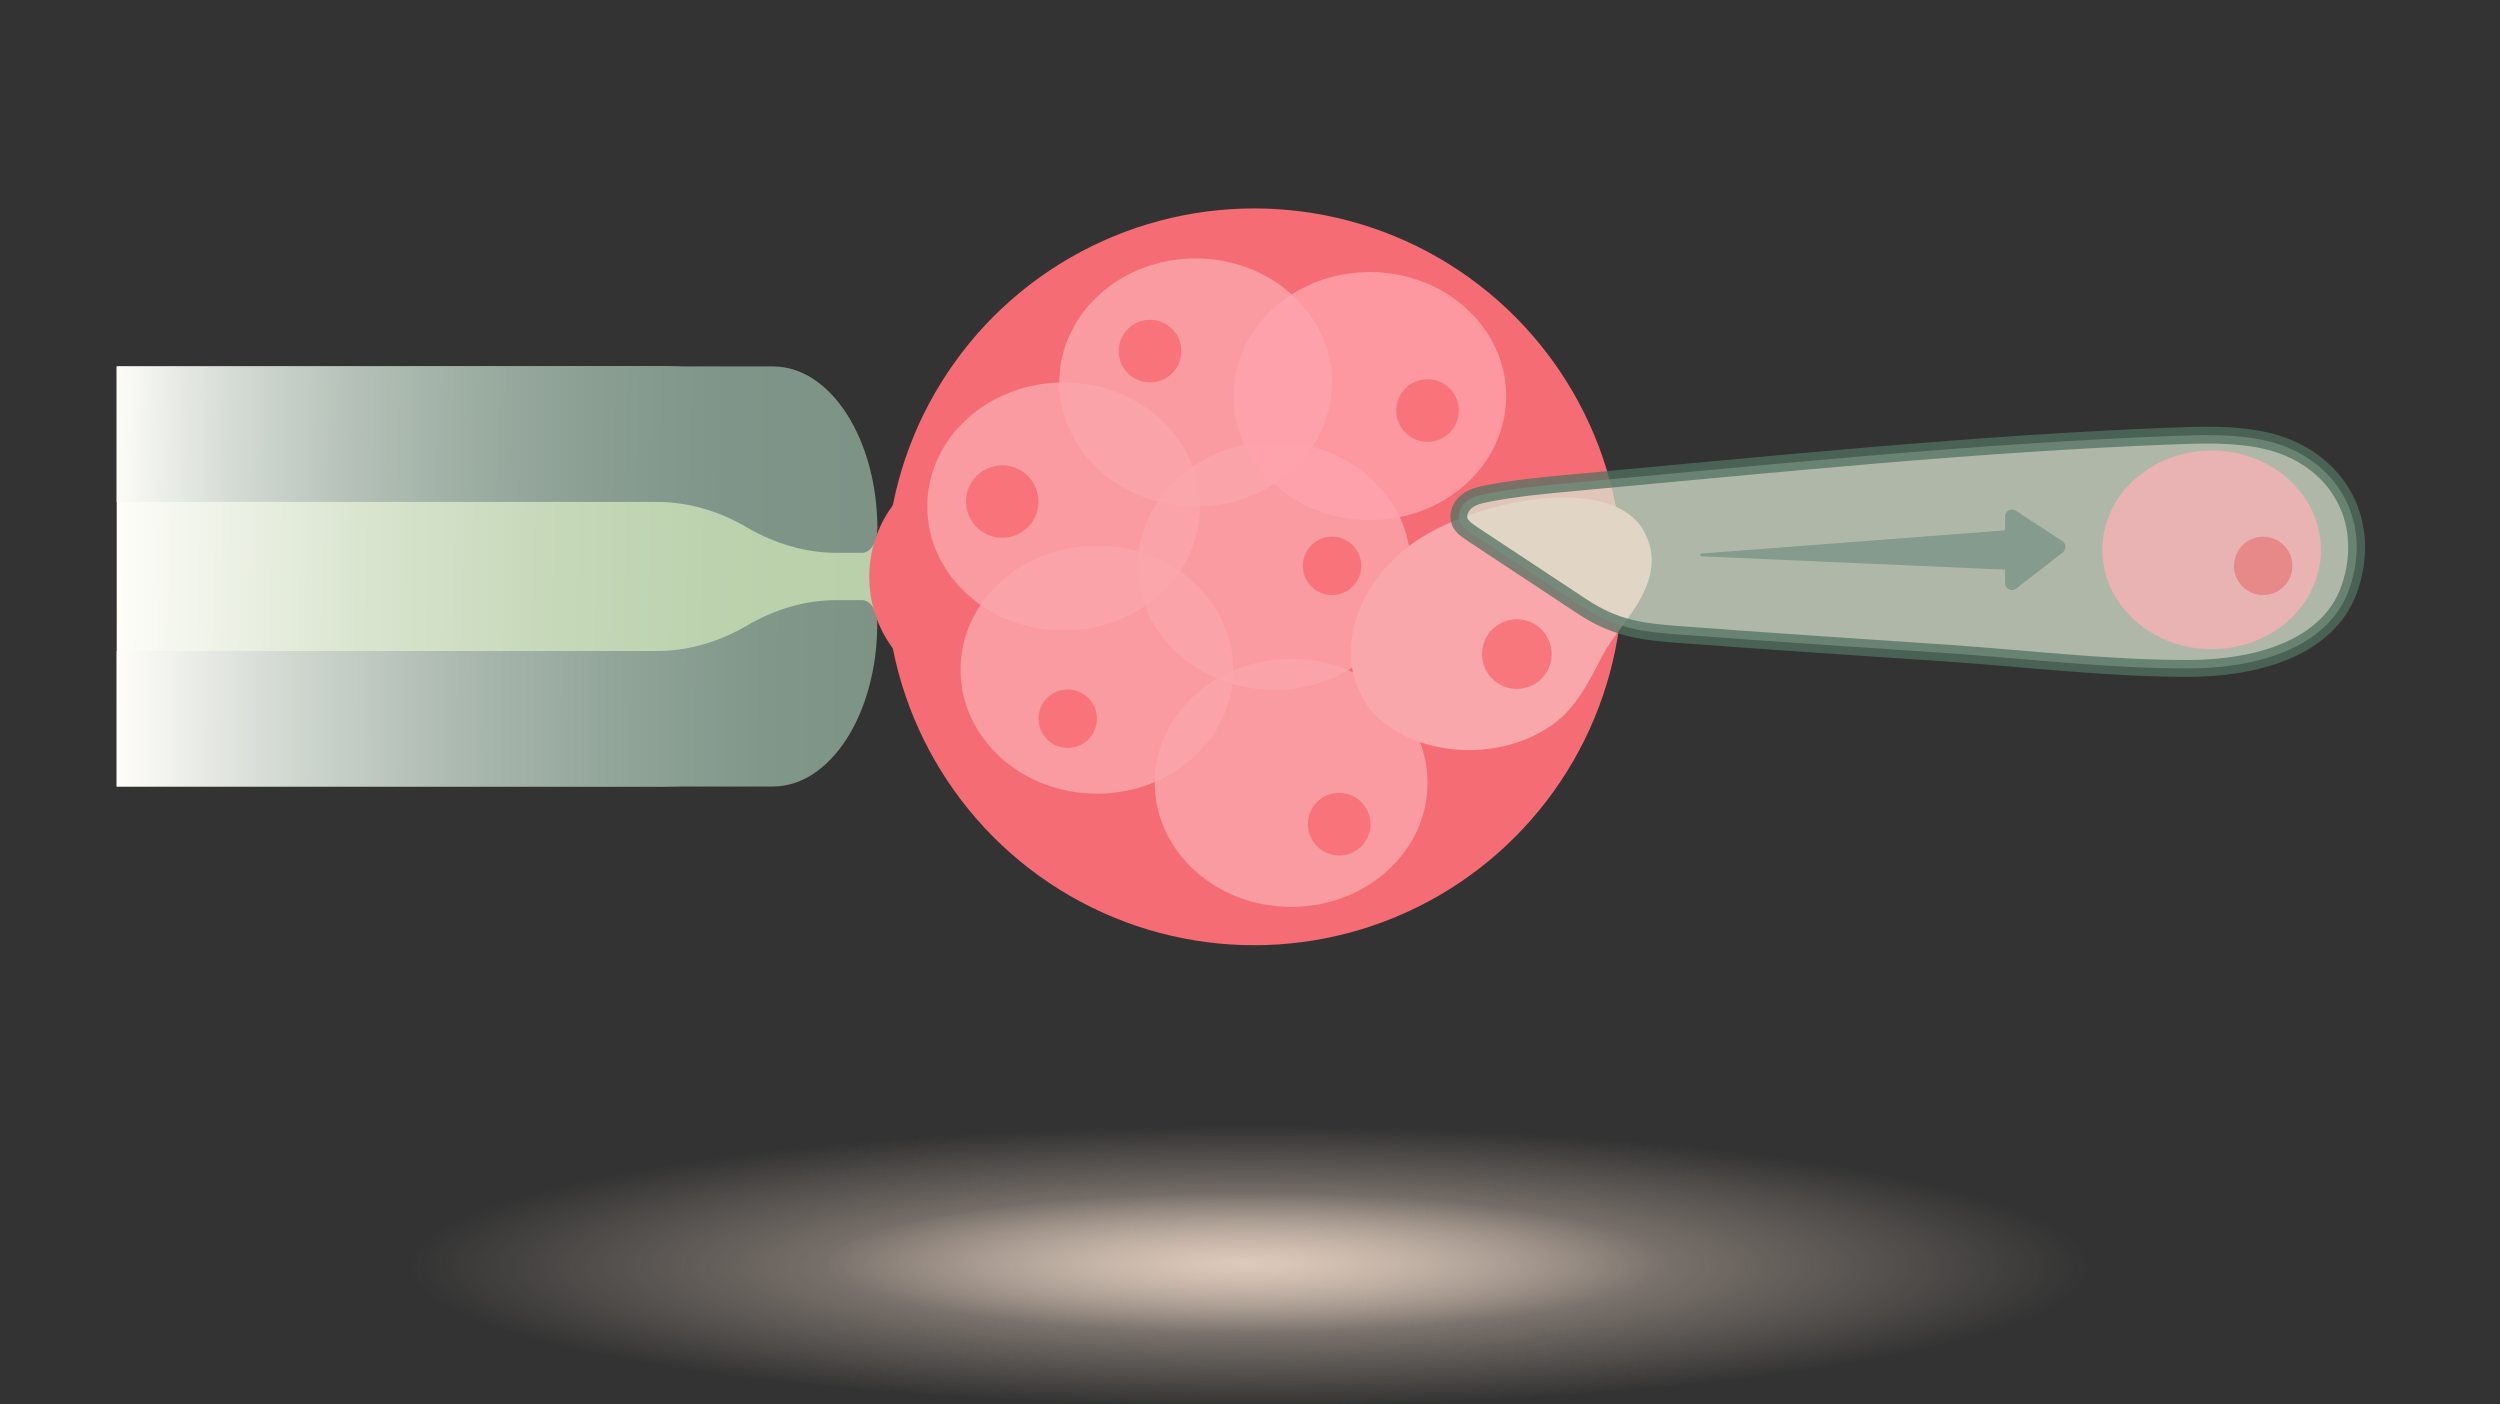 <?xml version="1.0" encoding="UTF-8"?><svg id="Assets" xmlns="http://www.w3.org/2000/svg" xmlns:xlink="http://www.w3.org/1999/xlink" viewBox="0 0 178 100"><rect x="0" y="0" width="178" height="100" fill="#333333" stroke="none"/><defs><style>.cls-1{fill:none;}.cls-1,.cls-2,.cls-3,.cls-4,.cls-5,.cls-6,.cls-7,.cls-8,.cls-9,.cls-10,.cls-11,.cls-12,.cls-13{stroke-width:0px;}.cls-2{fill:#f86b71;opacity:.79;}.cls-3{fill:url(#linear-gradient);}.cls-4{opacity:.81;}.cls-4,.cls-9{fill:#faa7ac;}.cls-14{fill:#d8e4cf;stroke:#527261;stroke-miterlimit:10;stroke-width:1.2px;}.cls-14,.cls-15{opacity:.75;}.cls-5{fill:url(#radial-gradient);opacity:.75;}.cls-5,.cls-8{isolation:isolate;}.cls-16{opacity:.8;}.cls-6{fill:url(#linear-gradient-2);}.cls-7{fill:url(#linear-gradient-3);}.cls-8{fill:url(#radial-gradient-2);opacity:.75;}.cls-10{fill:#849b8d;}.cls-11{fill:#fdb1b7;}.cls-12{fill:#ffa2ad;}.cls-13{fill:#f66c74;}</style><radialGradient id="radial-gradient" cx="757.24" cy="-2316.95" fx="757.24" fy="-2316.95" r=".5" gradientTransform="translate(-90780 -46249.05) scale(120 -20)" gradientUnits="userSpaceOnUse"><stop offset="0" stop-color="#e9d4c4"/><stop offset="1" stop-color="#e9d4c4" stop-opacity="0"/></radialGradient><radialGradient id="radial-gradient-2" cx="752.98" cy="-2451.43" fx="752.98" fy="-2451.43" gradientTransform="translate(-45090 -24424.26) scale(60 -10)" xlink:href="#radial-gradient"/><linearGradient id="linear-gradient" x1="11.65" y1="41.11" x2="62.46" y2="41.11" gradientTransform="translate(-3.8 -.44) rotate(.68) scale(1.07 1) skewX(-.09)" gradientUnits="userSpaceOnUse"><stop offset="0" stop-color="#fffefa"/><stop offset=".09" stop-color="#f3f6ed"/><stop offset=".32" stop-color="#dae5d0"/><stop offset=".56" stop-color="#c7d9ba"/><stop offset=".78" stop-color="#bcd2ae"/><stop offset="1" stop-color="#b9d0aa"/></linearGradient><linearGradient id="linear-gradient-2" x1="11.65" y1="32.44" x2="62.42" y2="32.44" gradientTransform="translate(-3.8 -.44) rotate(.68) scale(1.07 1) skewX(-.09)" gradientUnits="userSpaceOnUse"><stop offset="0" stop-color="#fffefa"/><stop offset="0" stop-color="#fdfcf8"/><stop offset=".15" stop-color="#d5dcd5"/><stop offset=".31" stop-color="#b5c1b8"/><stop offset=".47" stop-color="#9cada2"/><stop offset=".63" stop-color="#8a9e92"/><stop offset=".8" stop-color="#7f9589"/><stop offset="1" stop-color="#7c9386"/></linearGradient><linearGradient id="linear-gradient-3" x1="-18.41" y1="49.73" x2="63.64" y2="49.33" gradientTransform="translate(20.86 -.44) rotate(1.11) scale(.66 1) skewX(.95)" gradientUnits="userSpaceOnUse"><stop offset="0" stop-color="#fffefa"/><stop offset=".02" stop-color="#fbfaf6"/><stop offset=".24" stop-color="#ced6ce"/><stop offset=".46" stop-color="#aab8af"/><stop offset=".67" stop-color="#90a498"/><stop offset=".85" stop-color="#81978a"/><stop offset="1" stop-color="#7c9386"/></linearGradient></defs><g id="Group_6881"><ellipse id="Ellipse_233" class="cls-5" cx="89" cy="90" rx="60" ry="10"/><ellipse id="Ellipse_234" class="cls-8" cx="89" cy="90" rx="30" ry="5"/></g><path class="cls-3" d="m8.31,56v-29.91s39.21,0,39.21,0c8.26,0,14.95,6.69,14.95,14.95h0c0,8.26-6.69,14.95-14.95,14.95H8.31Z"/><path class="cls-6" d="m62.46,37.67c0,.93-.48,1.69-1.08,1.69h-1.8c-1.09,0-2.18-.15-3.25-.46-1.07-.3-2.13-.75-3.15-1.35-2.05-1.2-4.22-1.81-6.4-1.81H8.31s0-9.65,0-9.65h46.73c4.1,0,7.43,5.18,7.43,11.58h0Z"/><path class="cls-7" d="m55.04,56H8.31s0-9.65,0-9.65h38.47c1.09,0,2.18-.15,3.25-.46,1.07-.3,2.13-.75,3.15-1.35,2.05-1.2,4.22-1.81,6.4-1.81h1.8c.6,0,1.08.76,1.08,1.69h0c0,6.39-3.33,11.58-7.43,11.58Z"/><circle class="cls-13" cx="89.3" cy="41.07" r="26.23"/><ellipse class="cls-4" cx="85.13" cy="27.23" rx="9.71" ry="8.83"/><circle class="cls-13" cx="70.45" cy="41.07" r="8.56"/><ellipse class="cls-4" cx="90.73" cy="40.29" rx="9.71" ry="8.83"/><ellipse class="cls-4" cx="75.73" cy="36.06" rx="9.71" ry="8.83"/><ellipse class="cls-4" cx="78.1" cy="47.68" rx="9.71" ry="8.83"/><ellipse class="cls-4" cx="91.93" cy="55.74" rx="9.71" ry="8.83"/><g class="cls-16"><ellipse class="cls-12" cx="97.53" cy="28.2" rx="9.71" ry="8.83"/></g><circle class="cls-2" cx="101.64" cy="29.23" r="2.23"/><circle class="cls-2" cx="95.35" cy="58.68" r="2.23"/><circle class="cls-2" cx="81.88" cy="25" r="2.23"/><circle class="cls-2" cx="71.36" cy="35.71" r="2.58"/><path class="cls-9" d="m117,37.75c1.07,1.85.59,3.63-.48,5.36-.78,1.25-1.79,2.36-2.48,3.67-.93,1.8-1.85,3.68-3.56,4.86-4.44,3.09-11.24,1.91-13.42-1.87-2.18-3.78-.15-9.03,4.53-11.73s13.23-4.07,15.41-.3Z"/><circle class="cls-2" cx="76.02" cy="51.17" r="2.08"/><circle class="cls-2" cx="94.84" cy="40.29" r="2.08"/><circle class="cls-2" cx="108" cy="46.57" r="2.48"/><path class="cls-14" d="m104.12,37.45c-.09-.1-.16-.22-.2-.35-.18-.51.1-1.09.53-1.42s.98-.45,1.51-.55c2.03-.39,4.09-.58,6.15-.77,14.19-1.3,28.36-2.77,42.61-3.32,2.17-.08,4.37-.15,6.49.31,4.97,1.07,7.77,5.49,6.1,10.47-1.53,4.54-7.06,5.75-11.37,5.77-5.82.02-11.69-.71-17.48-1.1-6.29-.42-12.58-.84-18.86-1.31-2.72-.2-4.57-.43-6.94-1.99-2.62-1.73-5.25-3.47-7.87-5.2-.24-.16-.48-.32-.66-.54Z"/><g class="cls-15"><ellipse class="cls-11" cx="157.47" cy="39.15" rx="7.78" ry="7.07"/><circle class="cls-2" cx="161.14" cy="40.29" r="2.08"/></g><path class="cls-10" d="m146.87,39.33l-3.32,2.58c-.32.25-.79.02-.79-.39v-4.75c0-.39.43-.62.76-.41l3.32,2.17c.28.18.3.59.03.8Z"/><path class="cls-10" d="m121.16,39.61l21.62.95c.06,0,.1-.04.1-.1v-2.6c0-.06-.05-.1-.11-.1l-21.62,1.65c-.13,0-.12.19,0,.2Z"/><rect class="cls-1" x=".17" y="0" width="177.83" height="100"/></svg>